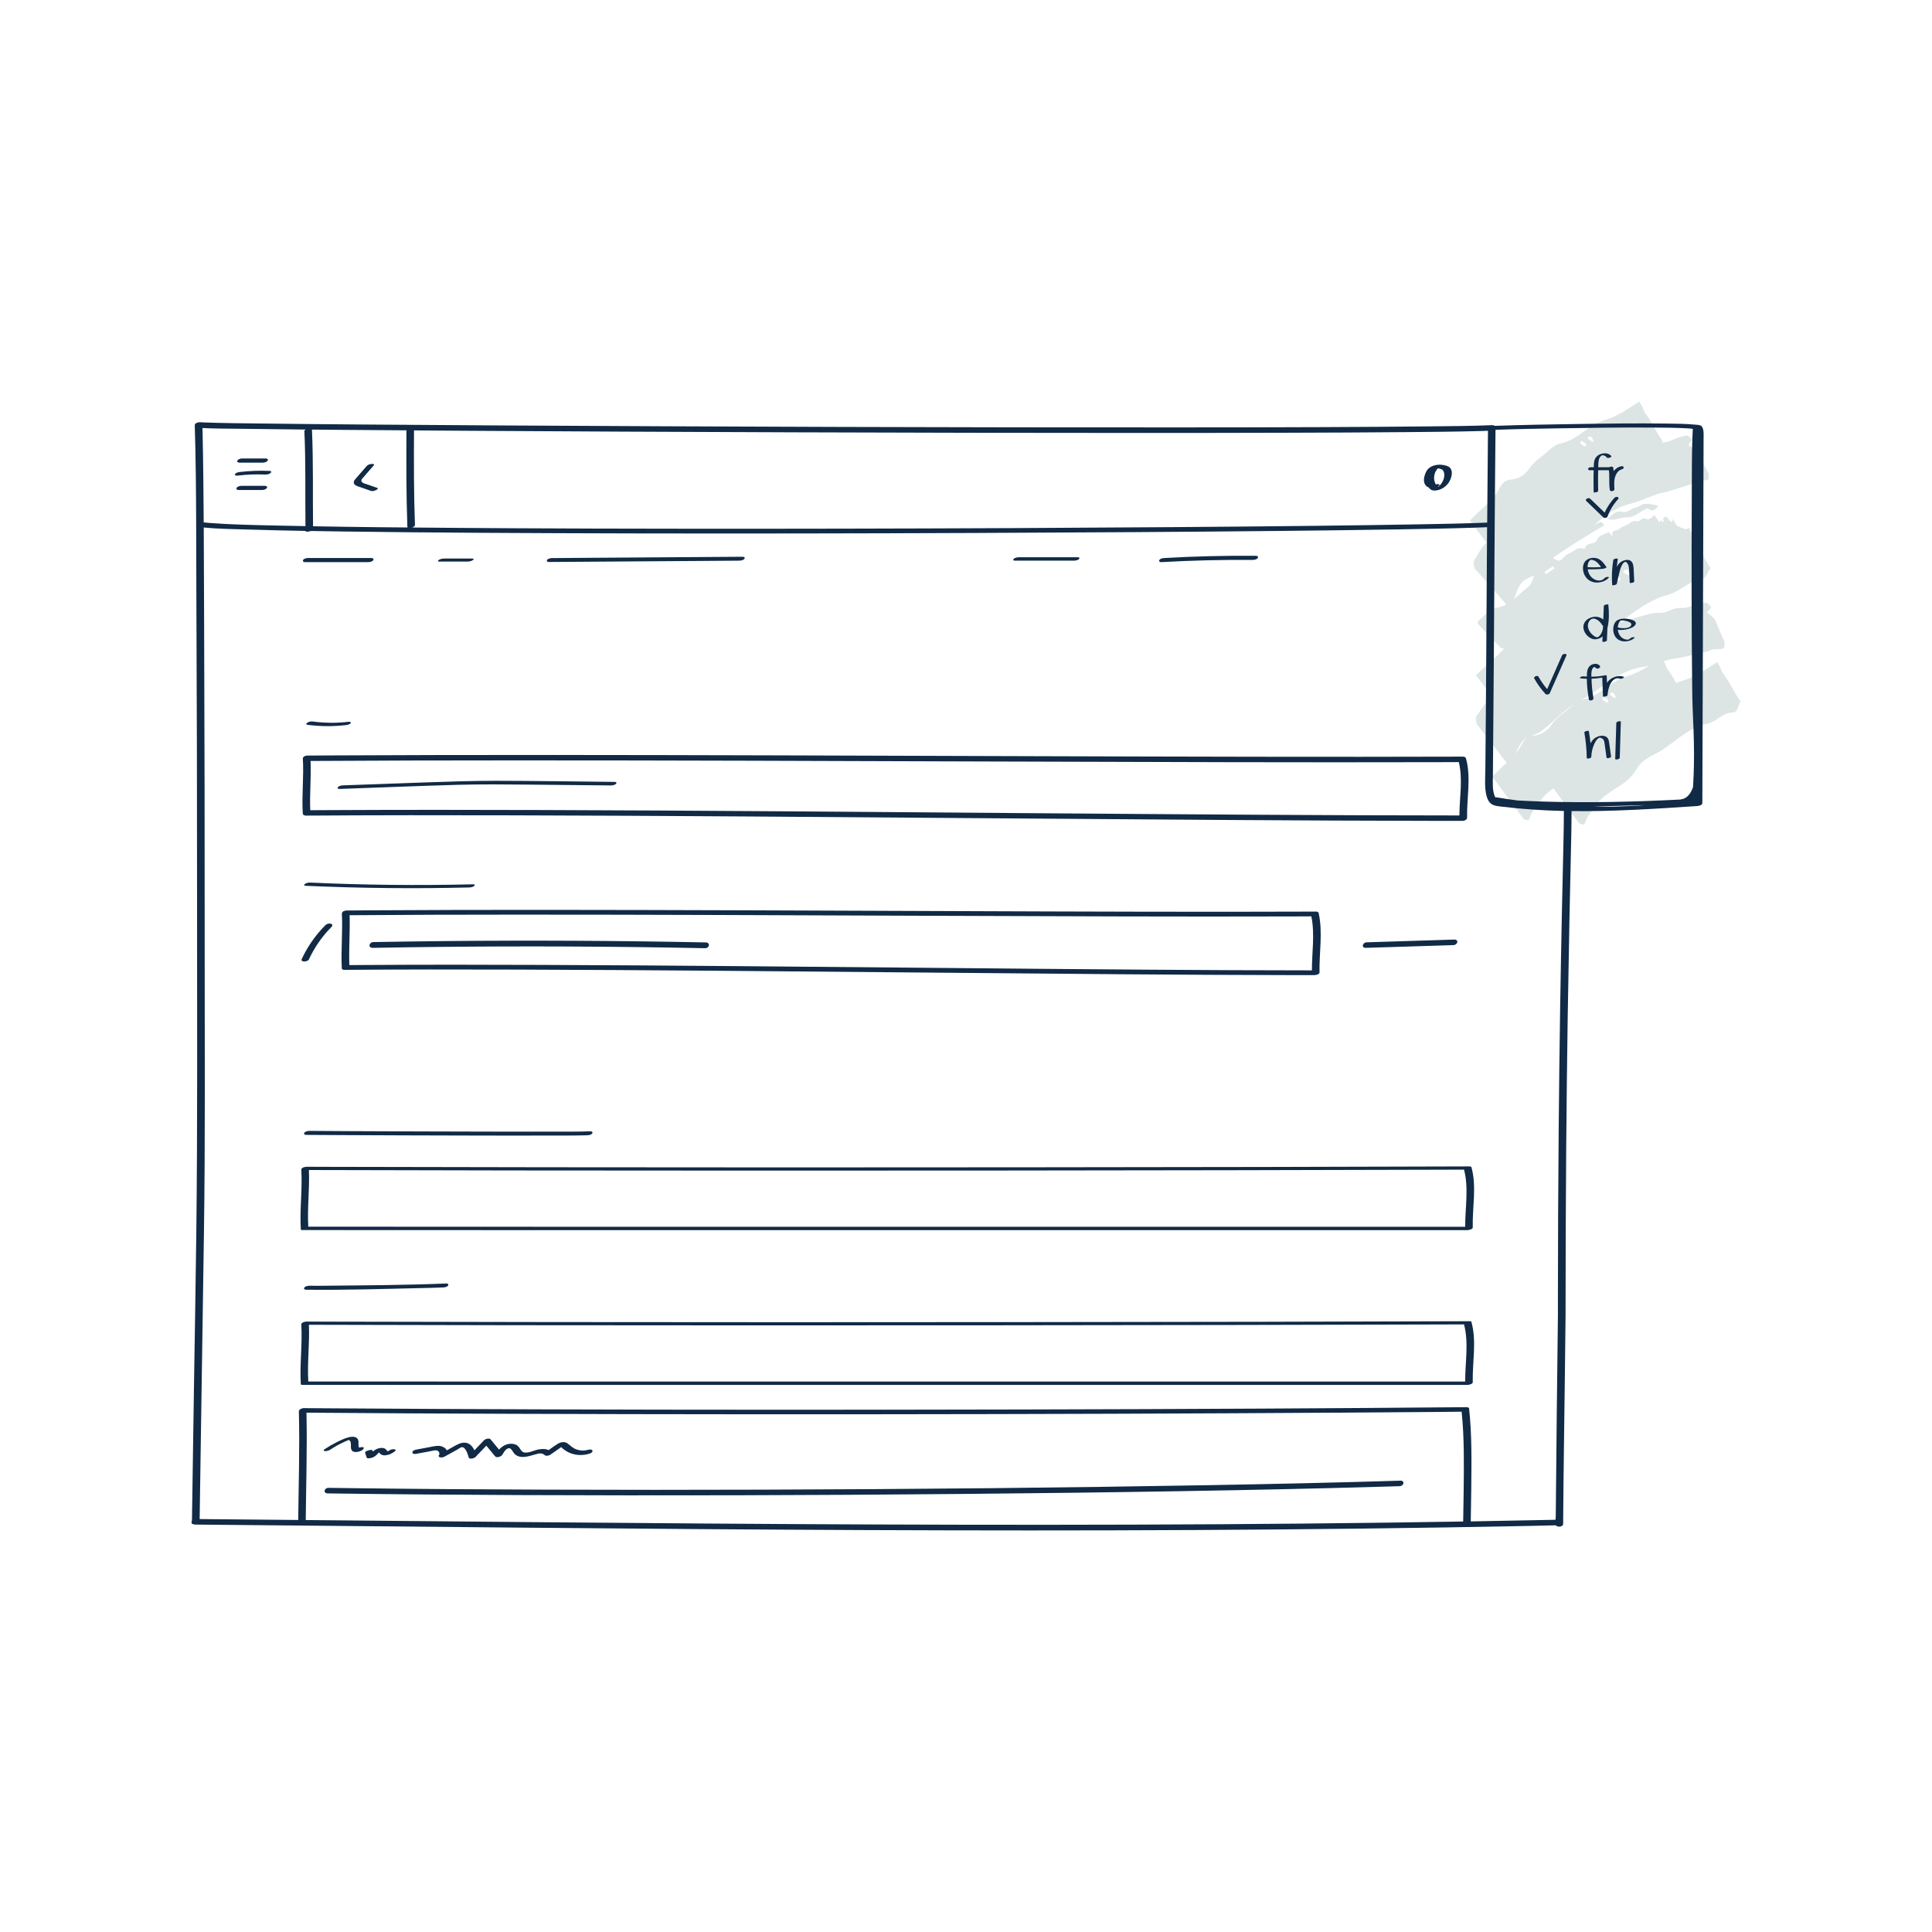 <?xml version="1.0"?>
<svg xmlns="http://www.w3.org/2000/svg" width="320" height="320" viewBox="0 0 320 320" fill="none">
<path d="M272.308 83.475C271.772 83.546 271.429 83.999 270.899 84.089C270.097 84.225 269.651 85.001 268.63 84.761C267.466 84.49 266.968 85.479 266.186 85.919C267.563 86.391 268.242 85.641 269.36 85.686C270.737 85.725 271.584 84.774 272.677 84.27C272.767 84.231 272.858 84.173 273.019 84.283C273.976 84.916 274.241 84.199 274.687 83.805C273.821 83.533 273.007 83.391 272.302 83.481L272.308 83.475Z" fill="#DCE5E4"/>
<path d="M285.264 111.384C285.161 111.125 285.089 110.899 284.954 110.595C284.896 110.466 284.714 110.181 284.417 109.67C284.288 109.755 284.171 109.832 284.062 109.91C282.355 110.989 280.713 112.159 278.676 112.748C278.314 112.851 277.972 112.987 277.642 113.142C277.235 112.392 276.814 111.642 276.052 110.647C275.948 110.388 275.877 110.162 275.741 109.858C275.709 109.787 275.644 109.677 275.547 109.515C275.896 109.412 276.245 109.308 276.595 109.218C277.228 109.063 277.933 109.037 278.566 108.888C279.969 108.578 281.353 108.235 282.736 107.918C283.105 107.834 283.409 107.615 283.784 107.556C284.327 107.479 284.967 107.582 285.464 107.414C285.665 107.343 285.613 106.748 285.671 106.457C285.025 104.938 284.572 103.859 283.977 102.462C283.603 102.158 283.26 101.88 282.71 101.441C282.988 101.117 283.182 100.891 283.441 100.587C283.059 100.167 282.82 99.831 282.736 99.831C282.322 99.831 281.954 99.915 281.573 99.973C280.467 100.122 279.62 100.788 278.392 100.704C276.995 100.607 276.148 101.615 274.733 101.525C273.627 101.466 272.735 101.841 271.772 102.081C270.666 102.365 269.587 102.721 268.481 103.031C268.397 103.05 268.319 103.083 268.242 103.102C270.77 101.344 273.123 99.333 276.265 98.525C278.224 98.021 279.439 96.34 281.585 96.139C282.497 96.055 282.73 94.859 283.318 94.109C282.025 92.241 281.954 91.187 280.59 89.312C280.551 89.248 280.512 89.177 280.474 89.118C280.402 88.873 280.351 88.647 280.241 88.356C280.189 88.22 280.021 87.929 279.749 87.405C279.588 87.509 279.439 87.599 279.297 87.683C278.78 87.515 278.237 87.295 277.771 87.127C277.396 86.533 277.189 86.19 277.015 85.912C277.079 86.744 276.737 86.617 275.987 85.531C275.838 85.602 275.702 85.731 275.515 85.75C275.353 85.763 275.78 86.869 275.315 86.352C274.978 85.99 274.978 86.416 274.817 86.5C274.649 86.242 274.351 85.796 274.041 85.317C273.556 85.556 273.33 86.261 272.586 85.912C271.823 85.556 271.765 86.52 271.086 86.326C270.369 86.132 270.039 86.681 269.548 86.914C269.069 87.134 268.546 87.276 268.151 87.657C267.77 88.032 266.871 87.541 267.046 88.879C266.852 88.621 266.593 88.272 266.483 88.123C265.785 88.537 264.874 88.55 264.505 89.435C264.13 90.36 262.76 89.662 262.553 90.832C262.54 90.916 262.436 90.877 262.365 90.871C262.049 90.851 261.667 90.735 261.409 90.819C260.859 91 260.484 91.452 259.947 91.646C259.443 91.827 259.049 92.176 258.719 92.616C258.506 92.894 258.086 93.062 257.239 92.448C257.329 92.351 257.42 92.26 257.517 92.163C260.2 90.353 262.934 88.627 265.734 86.998C265.359 86.494 265.229 86.423 265.158 86.442C264.712 86.571 264.318 86.778 263.936 87.011C265.766 85.492 267.621 84.005 270.091 83.416C271.662 83.035 273.007 82.337 274.481 81.839C275.082 81.639 275.761 81.567 276.362 81.38C277.694 80.979 279.006 80.54 280.318 80.126C280.667 80.016 280.939 79.777 281.301 79.693C281.825 79.57 282.452 79.635 282.917 79.428C283.105 79.344 282.995 78.762 283.021 78.464C282.245 77.01 281.689 75.975 280.978 74.637C280.583 74.366 280.221 74.114 279.646 73.719L280.267 72.827C279.853 72.439 279.588 72.122 279.51 72.129C279.109 72.155 278.767 72.271 278.398 72.349C277.345 72.575 276.595 73.292 275.392 73.292C275.34 73.292 275.295 73.292 275.243 73.299C275.282 73.208 275.327 73.124 275.379 73.04C274.015 71.159 273.853 70.163 272.36 68.224C272.257 67.965 272.185 67.739 272.05 67.435C271.992 67.306 271.811 67.022 271.513 66.511C271.384 66.595 271.267 66.672 271.158 66.75C269.451 67.83 267.809 69 265.772 69.588C263.012 70.39 261.376 72.84 258.473 73.46C257.517 73.667 256.851 74.307 256.172 74.922C255.222 75.781 254.116 76.421 253.353 77.54C252.616 78.626 251.614 79.35 250.16 79.441C249.035 79.505 248.563 80.501 248.039 81.399C247.082 83.041 245.647 84.024 244.412 85.285C244.108 85.595 243.785 85.88 243.462 86.19C244.399 87.457 245.272 88.64 246.184 89.868C245.311 90.722 244.729 91.918 244.083 93.01C243.966 93.204 244.186 93.78 244.251 94.155C246.177 96.333 247.877 98.266 249.5 100.102C249.041 100.348 248.537 100.542 247.961 100.652C246.578 100.911 245.88 102.035 244.904 102.805C244.8 102.889 244.8 103.096 244.755 103.244C246.095 104.783 247.38 106.136 248.608 107.304C248.77 107.356 248.931 107.408 249.099 107.466C248.013 108.636 246.785 109.612 245.66 110.724C245.272 111.106 244.871 111.468 244.464 111.849C245.408 113.065 246.287 114.209 247.199 115.392C247.179 115.411 247.153 115.424 247.134 115.444C246.048 116.265 245.304 117.545 244.49 118.708C244.354 118.902 244.529 119.497 244.561 119.872C246.397 122.258 248.013 124.352 249.558 126.35C249.073 126.796 248.576 127.236 248.11 127.714C247.806 128.024 247.483 128.309 247.16 128.619C248.899 130.966 250.425 133.028 252.351 135.64C252.655 135.711 253.056 135.944 253.179 135.802C253.444 135.478 253.528 134.903 253.767 134.535C254.284 133.746 254.827 132.989 255.403 132.272C255.946 131.593 256.599 131.069 257.29 130.584C258.674 132.453 259.986 134.231 261.57 136.371C261.874 136.442 262.275 136.674 262.398 136.532C262.663 136.209 262.747 135.634 262.986 135.265C263.503 134.476 264.046 133.72 264.622 133.002C266.451 130.72 269.503 130.132 271.041 127.43C271.785 126.124 272.974 125.445 274.209 124.831C277.17 123.363 279.245 120.596 282.723 119.885C284.359 119.549 285.219 118.049 287.048 117.997C287.824 117.978 287.882 116.859 288.303 116.187C286.938 114.306 286.777 113.31 285.283 111.371L285.264 111.384ZM266.658 115.14C266.71 114.836 266.787 114.558 267.363 114.868C268.087 116.504 266.787 114.972 266.658 115.14ZM265.41 115.851C265.456 115.385 265.611 115.263 266.393 116C266.412 116.51 266.141 116.523 265.41 115.851ZM271.946 110.498C272.373 110.427 272.787 110.33 273.194 110.22C272.037 110.944 270.834 111.61 269.457 112.011C266.697 112.812 265.061 115.263 262.158 115.883C262.074 115.903 261.997 115.929 261.919 115.948C265.242 114.092 267.945 111.164 271.946 110.492V110.498ZM267.259 95.719C267.376 95.209 267.57 95.06 268.397 95.784C268.345 96.333 268.035 96.372 267.259 95.719ZM268.817 94.827C268.921 94.497 269.044 94.187 269.684 94.465C270.311 96.159 268.998 94.633 268.817 94.827ZM256.068 95.105L255.816 94.749C256.282 94.413 256.76 94.09 257.232 93.767L257.478 94.129C257.006 94.452 256.534 94.775 256.068 95.105ZM263.684 72.433C264.408 74.068 263.109 72.536 262.979 72.704C263.031 72.4 263.109 72.122 263.684 72.433ZM262.714 73.564C262.734 74.075 262.462 74.088 261.732 73.415C261.777 72.95 261.932 72.827 262.714 73.564ZM252.054 96.489C252.584 95.894 253.411 95.654 254.129 95.286C253.851 96.042 253.612 96.838 253.075 97.232C252.267 97.84 251.562 98.57 250.787 99.21C251.155 98.247 251.433 97.18 252.054 96.495V96.489ZM251.724 123.822C251.511 124.191 251.265 124.52 251.013 124.837C251.381 124.023 251.743 123.182 252.319 122.633C252.519 122.439 252.752 122.284 253.004 122.154C252.448 122.523 252.099 123.195 251.731 123.822H251.724ZM253.845 121.863C253.735 121.87 253.631 121.889 253.528 121.915C254.129 121.676 254.763 121.488 255.26 121.107C255.991 120.564 256.676 119.963 257.355 119.348C258.04 118.741 258.726 118.127 259.43 117.545C259.779 117.267 260.141 117.008 260.516 116.762C260.29 116.95 260.077 117.15 259.857 117.344C258.907 118.204 257.801 118.844 257.038 119.963C256.301 121.049 255.299 121.773 253.845 121.863Z" fill="#DCE5E4"/>
<path d="M266.891 75.548C266.529 75.096 265.941 75.012 265.404 75.128C264.757 75.264 264.24 75.645 264.079 76.305C263.988 76.66 263.988 77.035 263.975 77.397C263.962 77.85 263.949 78.296 263.943 78.749C263.93 79.667 263.943 80.585 263.956 81.509C263.956 81.651 264.712 81.535 264.706 81.309C264.673 79.899 264.673 78.496 264.725 77.087C264.745 76.57 264.745 75.852 265.204 75.497C265.514 75.257 265.966 75.548 266.186 75.814C266.309 75.962 267.02 75.71 266.891 75.548Z" fill="#112A46"/>
<path d="M266.451 77.663C266.652 78.826 266.445 80.009 266.645 81.173C266.697 81.49 267.421 81.335 267.402 81.044C267.363 80.326 267.298 79.544 267.557 78.852C267.738 78.361 268.087 77.87 268.617 77.74C268.766 77.701 268.973 77.566 268.927 77.385C268.882 77.204 268.623 77.197 268.481 77.236C267.764 77.411 267.195 77.96 266.897 78.626C266.555 79.408 266.593 80.275 266.639 81.102L267.395 80.973C267.195 79.809 267.408 78.626 267.201 77.462C267.143 77.12 266.387 77.314 266.451 77.663Z" fill="#112A46"/>
<path d="M263.277 77.883H266.542C266.716 77.89 266.943 77.844 267.033 77.67C267.111 77.515 266.962 77.385 266.813 77.385H263.548C263.374 77.379 263.148 77.424 263.057 77.599C262.98 77.754 263.128 77.883 263.277 77.883Z" fill="#112A46"/>
<path d="M262.695 82.938L265.553 85.686C265.721 85.847 266.16 85.809 266.257 85.556C266.652 84.483 267.246 83.507 268.016 82.667C268.132 82.537 268.08 82.382 267.925 82.324C267.751 82.259 267.518 82.337 267.395 82.466C266.587 83.346 265.953 84.367 265.546 85.485L266.251 85.356L263.393 82.609C263.258 82.479 263.051 82.486 262.883 82.563C262.779 82.615 262.566 82.802 262.702 82.932L262.695 82.938Z" fill="#112A46"/>
<path d="M62.464 80.805C61.934 80.617 61.404 80.436 60.874 80.249C60.583 80.145 59.871 80.022 59.852 79.609C59.839 79.376 60.085 79.175 60.221 79.02C60.408 78.807 60.589 78.594 60.777 78.38C61.158 77.947 61.533 77.507 61.914 77.074C62.095 76.867 61.753 76.835 61.611 76.842C61.352 76.855 60.958 76.939 60.777 77.145L59.561 78.542C59.361 78.775 59.154 79.007 58.953 79.24C58.779 79.441 58.572 79.66 58.598 79.945C58.643 80.417 59.316 80.565 59.671 80.688C60.259 80.895 60.848 81.102 61.443 81.309C61.708 81.399 62.083 81.276 62.322 81.154C62.451 81.089 62.735 80.895 62.47 80.798L62.464 80.805Z" fill="#112A46"/>
<path d="M39.662 76.628H43.509C43.787 76.628 44.175 76.538 44.336 76.292C44.498 76.046 44.194 75.936 44 75.936H40.154C39.876 75.936 39.488 76.027 39.326 76.273C39.164 76.518 39.468 76.628 39.662 76.628Z" fill="#112A46"/>
<path d="M43.864 80.469H40.018C39.74 80.469 39.352 80.559 39.19 80.805C39.029 81.051 39.333 81.16 39.526 81.16H43.373C43.651 81.16 44.039 81.07 44.201 80.824C44.362 80.579 44.058 80.469 43.864 80.469Z" fill="#112A46"/>
<path d="M39.643 78.186C39.442 78.212 38.97 78.328 38.919 78.574C38.867 78.826 39.313 78.787 39.442 78.768C40.923 78.593 42.416 78.529 43.91 78.6C44.214 78.613 44.55 78.555 44.795 78.361C44.976 78.219 44.97 78.012 44.698 77.999C43.011 77.921 41.324 77.986 39.643 78.186Z" fill="#112A46"/>
<path d="M61.83 92.771C61.953 92.519 61.727 92.422 61.494 92.422H51.034C50.788 92.422 50.329 92.506 50.206 92.758C50.084 93.01 50.31 93.107 50.543 93.107H60.996C61.242 93.107 61.701 93.023 61.824 92.771H61.83Z" fill="#112A46"/>
<path d="M77.43 93.017C77.728 93.017 78.064 92.939 78.316 92.778C78.503 92.655 78.497 92.513 78.245 92.513H73.558C73.26 92.513 72.924 92.59 72.672 92.752C72.484 92.875 72.491 93.017 72.743 93.017H77.43Z" fill="#112A46"/>
<path d="M115.457 92.914C117.797 92.895 120.137 92.882 122.478 92.862C122.717 92.862 123.182 92.772 123.312 92.533C123.441 92.287 123.202 92.216 122.988 92.216L98.46 92.384C96.12 92.403 93.78 92.416 91.44 92.436C91.2 92.436 90.735 92.526 90.606 92.765C90.476 93.011 90.716 93.082 90.929 93.082C99.107 93.024 107.279 92.966 115.457 92.914Z" fill="#112A46"/>
<path d="M177.914 92.862C178.141 92.862 178.625 92.765 178.748 92.552C178.884 92.319 178.632 92.3 178.438 92.3H168.702C168.476 92.3 167.991 92.397 167.868 92.61C167.732 92.843 167.984 92.862 168.178 92.862H177.914Z" fill="#112A46"/>
<path d="M207.504 92.739C207.75 92.739 208.209 92.648 208.332 92.403C208.454 92.15 208.222 92.06 208.002 92.06C202.953 92.015 197.897 92.138 192.855 92.428C192.602 92.441 192.156 92.506 192.027 92.765C191.904 93.004 192.13 93.12 192.357 93.107C197.399 92.823 202.448 92.7 207.504 92.739Z" fill="#112A46"/>
<path d="M57.576 119.568C55.637 119.788 53.678 119.756 51.745 119.497C51.461 119.459 51.086 119.562 50.859 119.737C50.659 119.885 50.698 120.021 50.943 120.053C53.077 120.338 55.223 120.338 57.363 120.092C57.551 120.073 58.042 119.95 58.094 119.73C58.145 119.491 57.693 119.556 57.583 119.568H57.576Z" fill="#112A46"/>
<path d="M50.142 134.69C50.161 135.013 50.426 135.09 50.717 135.09C62.166 135.013 73.622 135.013 85.072 135.045C97.982 135.077 110.899 135.149 123.809 135.233C137.315 135.323 150.82 135.427 164.319 135.53C177.345 135.633 190.372 135.73 203.405 135.814C215.087 135.886 226.77 135.95 238.452 135.963C239.738 135.963 241.018 135.963 242.305 135.963C242.537 135.963 243.003 135.75 242.996 135.465C242.919 132.233 243.695 128.781 242.809 125.606C242.738 125.361 242.453 125.322 242.24 125.322C230.92 125.361 219.606 125.354 208.286 125.341C195.492 125.322 182.692 125.283 169.898 125.244C156.393 125.199 142.887 125.154 129.389 125.115C116.342 125.076 103.29 125.05 90.244 125.044C78.419 125.044 66.595 125.057 54.771 125.122C53.491 125.128 52.211 125.134 50.931 125.147C50.866 125.147 50.795 125.147 50.724 125.16C50.426 125.212 50.148 125.393 50.161 125.652C50.349 128.664 49.961 131.683 50.148 134.696L50.142 134.69ZM51.448 126.04C62.806 125.968 74.165 125.943 85.524 125.943C98.46 125.943 111.403 125.962 124.34 126.001C137.851 126.04 151.363 126.085 164.875 126.13C177.798 126.175 190.721 126.214 203.638 126.24C215.204 126.259 226.763 126.272 238.329 126.24C239.428 126.24 240.527 126.24 241.626 126.227C242.331 129.078 241.729 132.149 241.723 135.065C230.513 135.065 219.296 135.013 208.086 134.948C195.176 134.871 182.265 134.774 169.355 134.677C155.849 134.573 142.344 134.463 128.846 134.373C115.812 134.282 102.786 134.205 89.752 134.166C78.064 134.127 66.375 134.121 54.687 134.179C53.588 134.179 52.489 134.192 51.389 134.198C51.267 131.483 51.558 128.768 51.441 126.052L51.448 126.04Z" fill="#112A46"/>
<path d="M218.41 151.214C218.372 151.059 218.158 150.988 218.016 150.988C208.681 151.026 199.345 151.02 190.017 151.007C179.168 150.988 168.327 150.949 157.479 150.904C146.042 150.858 134.612 150.813 123.176 150.774C112.108 150.735 101.04 150.71 89.966 150.703C80.217 150.703 70.461 150.716 60.712 150.781C59.684 150.787 58.65 150.794 57.615 150.807C57.499 150.787 57.357 150.8 57.214 150.832C56.982 150.871 56.736 150.968 56.665 151.162C56.652 151.194 56.645 151.227 56.639 151.259C56.626 151.291 56.62 151.33 56.626 151.369C56.781 154.382 56.458 157.401 56.613 160.413C56.62 160.569 56.891 160.64 57.008 160.64C66.446 160.562 75.891 160.562 85.33 160.594C96.269 160.627 107.208 160.698 118.146 160.782C129.583 160.872 141.013 160.976 152.449 161.079C163.465 161.183 174.475 161.28 185.491 161.364C195.169 161.435 204.841 161.5 214.519 161.512C215.572 161.512 216.633 161.512 217.686 161.512C217.906 161.512 218.559 161.396 218.553 161.053C218.482 157.815 219.134 154.408 218.404 151.214H218.41ZM217.298 160.724C208.151 160.724 199.003 160.672 189.855 160.607C178.916 160.53 167.978 160.433 157.046 160.329C145.609 160.226 134.179 160.116 122.743 160.026C111.727 159.935 100.71 159.857 89.694 159.819C80.016 159.78 70.332 159.767 60.654 159.832C59.723 159.832 58.798 159.845 57.867 159.851C57.751 157.097 57.997 154.343 57.906 151.589C67.17 151.518 76.435 151.492 85.705 151.492C96.663 151.492 107.628 151.511 118.586 151.55C130.029 151.589 141.465 151.634 152.908 151.679C163.872 151.725 174.843 151.763 185.808 151.789C195.35 151.809 204.892 151.822 214.428 151.789C215.353 151.789 216.277 151.783 217.201 151.776C217.803 154.692 217.292 157.769 217.292 160.724H217.298Z" fill="#112A46"/>
<path d="M243.714 218.941C243.675 218.811 243.443 218.837 243.352 218.837C231.98 218.876 220.615 218.902 209.243 218.928C196.339 218.953 183.435 218.973 170.525 218.979C156.968 218.992 143.405 218.999 129.848 218.999C116.711 218.999 103.574 218.992 90.444 218.973C78.575 218.96 66.705 218.941 54.835 218.908C53.549 218.908 52.262 218.902 50.982 218.895C50.879 218.882 50.749 218.889 50.607 218.915C50.42 218.934 50.226 218.986 50.103 219.083C49.98 219.154 49.896 219.238 49.903 219.335C50.109 222.645 49.618 225.961 49.825 229.271C49.831 229.401 50.122 229.375 50.187 229.375C61.675 229.381 73.17 229.388 84.658 229.388C97.678 229.388 110.705 229.388 123.725 229.388C137.302 229.388 150.878 229.388 164.454 229.388C177.61 229.388 190.76 229.388 203.916 229.388C215.669 229.388 227.416 229.388 239.169 229.388C240.462 229.388 241.755 229.388 243.042 229.388C243.255 229.388 243.94 229.252 243.934 228.948C243.85 225.677 244.613 222.154 243.714 218.953V218.941ZM242.68 228.832C231.463 228.832 220.253 228.832 209.036 228.832C196.003 228.832 182.97 228.832 169.93 228.832C156.354 228.832 142.771 228.832 129.195 228.832C116.052 228.832 102.908 228.832 89.765 228.832C78.031 228.832 66.304 228.832 54.57 228.819H51.06C50.879 225.69 51.299 222.554 51.163 219.425C62.348 219.458 73.538 219.477 84.723 219.496C97.834 219.516 110.944 219.522 124.055 219.522C137.619 219.522 151.188 219.522 164.752 219.509C177.837 219.496 190.922 219.484 204.013 219.458C215.676 219.438 227.345 219.412 239.008 219.374C240.165 219.374 241.329 219.367 242.486 219.361C243.3 222.393 242.667 225.696 242.68 228.806V228.832Z" fill="#112A46"/>
<path d="M51.163 158.908C52.094 156.903 53.361 155.074 54.926 153.509C55.12 153.315 55.049 153.07 54.79 152.992C54.499 152.908 54.118 153.018 53.904 153.231C52.288 154.854 50.95 156.748 49.987 158.83C49.709 159.425 50.969 159.334 51.17 158.908H51.163Z" fill="#112A46"/>
<path d="M77.747 146.992C77.967 146.992 78.465 146.895 78.587 146.688C78.717 146.469 78.478 146.469 78.29 146.469C69.323 146.688 60.343 146.591 51.383 146.184C51.111 146.171 50.711 146.242 50.497 146.423C50.329 146.566 50.303 146.701 50.575 146.714C59.626 147.122 68.696 147.212 77.753 146.992H77.747Z" fill="#112A46"/>
<path d="M69.653 213.348C70.901 213.322 72.148 213.296 73.396 213.245C73.642 213.232 74.101 213.161 74.224 212.915C74.346 212.676 74.12 212.579 73.894 212.585C67.591 212.85 61.274 212.883 54.965 212.947C53.717 212.96 52.469 212.98 51.221 212.96C50.982 212.96 50.517 213.051 50.394 213.29C50.265 213.536 50.504 213.613 50.724 213.62C57.027 213.691 63.35 213.49 69.653 213.348Z" fill="#112A46"/>
<path d="M243.352 193.197C231.98 193.236 220.615 193.262 209.243 193.288C196.339 193.314 183.435 193.333 170.525 193.339C156.968 193.352 143.405 193.359 129.848 193.359C116.711 193.359 103.574 193.352 90.444 193.333C78.575 193.32 66.705 193.301 54.835 193.268C53.549 193.268 52.262 193.262 50.982 193.255C50.879 193.243 50.749 193.249 50.607 193.275C50.42 193.294 50.226 193.346 50.103 193.443C49.98 193.514 49.896 193.598 49.903 193.695C50.109 197.005 49.618 200.322 49.825 203.632C49.831 203.761 50.122 203.735 50.187 203.735C61.675 203.742 73.17 203.748 84.658 203.748C97.678 203.748 110.705 203.748 123.725 203.748C137.302 203.748 150.878 203.748 164.454 203.748C177.61 203.748 190.76 203.748 203.916 203.748C215.669 203.748 227.416 203.748 239.169 203.748H243.042C243.255 203.748 243.94 203.612 243.934 203.308C243.85 200.037 244.613 196.514 243.714 193.314C243.675 193.184 243.443 193.21 243.352 193.21V193.197ZM242.68 203.192C231.463 203.192 220.253 203.192 209.036 203.192C196.003 203.192 182.97 203.192 169.93 203.192C156.354 203.192 142.771 203.192 129.195 203.192C116.052 203.192 102.908 203.192 89.765 203.192C78.031 203.192 66.304 203.192 54.57 203.179C53.4 203.179 52.23 203.179 51.06 203.179C50.879 200.05 51.299 196.921 51.163 193.792C62.348 193.824 73.538 193.844 84.723 193.863C97.834 193.883 110.944 193.889 124.055 193.889C137.619 193.889 151.188 193.889 164.752 193.876C177.837 193.863 190.922 193.85 204.013 193.824C215.676 193.805 227.345 193.779 239.008 193.74C240.165 193.74 241.329 193.734 242.486 193.727C243.3 196.759 242.667 200.063 242.68 203.173V203.192Z" fill="#112A46"/>
<path d="M92.203 187.431C88.64 187.437 85.078 187.431 81.522 187.431C77.346 187.424 73.17 187.411 68.993 187.399C65.296 187.386 61.598 187.373 57.9 187.353C55.773 187.347 53.652 187.334 51.525 187.314C51.428 187.314 51.325 187.314 51.228 187.314C50.989 187.314 50.523 187.405 50.4 187.644C50.271 187.89 50.51 187.967 50.73 187.974C52.586 187.993 54.434 188 56.29 188.006C59.852 188.026 63.414 188.039 66.976 188.051C71.153 188.064 75.329 188.077 79.505 188.084C83.203 188.09 86.901 188.097 90.599 188.084C92.72 188.084 94.847 188.097 96.974 188.045C97.07 188.045 97.174 188.045 97.271 188.039C97.517 188.026 97.976 187.954 98.099 187.709C98.221 187.47 97.995 187.373 97.769 187.379C95.92 187.457 94.064 187.424 92.215 187.431H92.203Z" fill="#112A46"/>
<path d="M54.706 240.106C55.346 239.679 56.012 239.298 56.71 238.968C57.04 238.813 57.37 238.658 57.706 238.529C57.732 238.522 57.751 238.509 57.777 238.496C57.796 238.503 57.822 238.509 57.829 238.522C57.958 238.639 58.042 238.723 58.081 238.897C58.203 239.389 57.919 240.197 58.546 240.436C58.889 240.565 59.322 240.481 59.652 240.358C59.93 240.255 60.227 240.1 60.253 239.776C60.259 239.66 59.826 239.66 59.464 239.77C59.438 239.718 59.413 239.66 59.4 239.589C59.341 239.304 59.4 239.014 59.367 238.723C59.27 237.895 58.436 237.895 57.79 238.05C57.072 238.225 56.374 238.574 55.715 238.904C55.036 239.246 54.376 239.628 53.743 240.048C53.542 240.177 53.588 240.326 53.82 240.345C54.111 240.365 54.467 240.268 54.706 240.106Z" fill="#112A46"/>
<path d="M61.417 241.503C61.914 241.394 62.302 241.103 62.619 240.721C62.664 240.663 62.716 240.611 62.761 240.56C62.761 240.56 62.768 240.56 62.774 240.566C62.884 240.682 62.981 240.818 63.123 240.902C63.337 241.032 63.589 241.064 63.834 241.044C64.41 240.999 64.94 240.747 65.393 240.391C65.451 240.346 65.554 240.256 65.528 240.165C65.502 240.075 65.367 240.049 65.296 240.042C65.011 240.004 64.636 240.101 64.41 240.282C64.358 240.32 64.3 240.359 64.248 240.398C64.21 240.372 64.171 240.346 64.145 240.314C64.035 240.204 63.951 240.075 63.822 239.984C63.628 239.848 63.395 239.81 63.162 239.816C62.639 239.842 62.147 240.062 61.772 240.417L61.733 240.295C61.662 240.075 61.19 240.172 61.042 240.217C60.912 240.256 60.408 240.411 60.479 240.631C60.563 240.889 60.647 241.148 60.731 241.406C60.803 241.633 61.287 241.516 61.423 241.484L61.417 241.503ZM64.306 240.456C64.306 240.456 64.365 240.514 64.306 240.456V240.456Z" fill="#112A46"/>
<path d="M72.924 241.38C73.183 241.451 73.474 241.354 73.7 241.225C74.191 240.953 74.683 240.682 75.174 240.41C75.361 240.307 75.542 240.203 75.73 240.106C75.93 239.996 76.254 239.731 76.48 239.699C77.126 239.621 77.508 240.947 77.624 241.38C77.734 241.794 78.568 241.528 78.755 241.328C79.357 240.701 79.951 240.074 80.553 239.447C81.038 240.035 81.522 240.623 82.007 241.212C82.259 241.522 82.99 241.263 83.171 240.985C83.404 240.636 83.714 240.042 84.134 239.899C84.613 239.738 84.845 240.287 85.065 240.604C85.447 241.16 86.061 241.341 86.707 241.315C87.373 241.289 88.007 241.082 88.64 240.901C89.164 240.753 89.746 240.565 90.185 240.992C90.418 241.218 90.922 241.108 91.162 240.94C91.756 240.52 92.377 240.119 92.959 239.68L93.043 239.764C93.108 239.873 93.308 240.009 93.405 240.08C93.625 240.248 93.858 240.404 94.103 240.526C95.183 241.063 96.444 241.128 97.594 240.785C97.782 240.727 98.202 240.559 98.131 240.287C98.06 240.022 97.594 240.074 97.413 240.126C96.767 240.32 96.101 240.294 95.467 240.067C94.847 239.848 94.485 239.421 93.967 239.059C93.483 238.716 92.855 238.858 92.377 239.143C91.86 239.453 91.368 239.822 90.877 240.184C90.347 239.938 89.726 239.97 89.138 240.087C88.44 240.223 87.593 240.695 86.869 240.578C86.41 240.507 86.248 240.113 86.009 239.77C85.705 239.33 85.246 239.143 84.723 239.13C83.856 239.111 83.197 239.524 82.654 240.1C82.188 239.537 81.729 238.975 81.264 238.412C81.031 238.134 80.385 238.335 80.178 238.548C79.641 239.104 79.111 239.667 78.574 240.223C78.264 239.55 77.766 238.975 76.952 238.949C76.273 238.93 75.691 239.285 75.122 239.602C74.747 239.809 74.379 240.016 74.004 240.223C73.797 239.789 73.189 239.499 72.685 239.479C72.116 239.46 71.547 239.615 70.991 239.718C70.332 239.841 69.672 239.964 69.013 240.087C68.787 240.126 68.341 240.236 68.302 240.526C68.269 240.804 68.657 240.85 68.845 240.817C69.633 240.669 70.429 240.52 71.217 240.378C71.567 240.313 72.129 240.113 72.472 240.287C72.73 240.417 72.885 240.772 72.704 241.018C72.569 241.199 72.743 241.347 72.911 241.393L72.924 241.38Z" fill="#112A46"/>
<path d="M231.922 245.246C221.345 245.57 210.762 245.802 200.179 245.99C188.206 246.203 176.227 246.365 164.247 246.488C151.757 246.61 139.26 246.694 126.77 246.733C114.636 246.772 102.495 246.778 90.36 246.733C79.551 246.694 68.741 246.623 57.938 246.481C56.762 246.468 55.585 246.449 54.415 246.436C53.697 246.423 53.452 247.341 54.305 247.354C64.888 247.503 75.471 247.587 86.054 247.632C98.034 247.684 110.013 247.69 121.986 247.664C134.476 247.632 146.973 247.561 159.463 247.444C171.598 247.334 183.733 247.186 195.867 246.979C206.677 246.798 217.479 246.572 228.282 246.261C229.459 246.229 230.629 246.19 231.806 246.158C232.517 246.138 232.769 245.214 231.916 245.24L231.922 245.246Z" fill="#112A46"/>
<path d="M56.264 130.675C62.781 130.449 69.297 130.171 75.82 129.99C79.757 129.887 83.701 129.919 87.638 129.958C92.17 130.003 96.696 130.055 101.227 130.094C101.454 130.094 101.939 129.997 102.061 129.777C102.197 129.538 101.945 129.512 101.751 129.505C95.228 129.447 88.711 129.331 82.188 129.324C78.245 129.324 74.308 129.454 70.371 129.596C65.845 129.757 61.32 129.925 56.794 130.081C56.561 130.087 56.09 130.171 55.96 130.397C55.831 130.63 56.07 130.675 56.27 130.669L56.264 130.675Z" fill="#112A46"/>
<path d="M116.879 156.095C102.566 155.804 88.246 155.733 73.933 155.869C69.905 155.908 65.877 155.966 61.85 156.037C61.119 156.05 60.899 157.007 61.746 156.994C76.06 156.735 90.379 156.69 104.693 156.858C108.72 156.903 112.748 156.968 116.776 157.052C117.506 157.065 117.719 156.115 116.879 156.095Z" fill="#112A46"/>
<path d="M226.375 156.075C225.664 156.095 225.412 157.026 226.265 156.993C231.088 156.845 235.904 156.696 240.727 156.541C241.438 156.522 241.691 155.591 240.837 155.623C236.014 155.772 231.198 155.92 226.375 156.075Z" fill="#112A46"/>
<path d="M239.693 77.178C239.046 76.951 238.316 76.9 237.65 77.068C237.262 77.165 236.881 77.339 236.59 77.617C236.376 77.818 236.228 78.083 236.111 78.354C235.859 78.956 235.685 79.757 236.092 80.333C236.241 80.54 236.441 80.669 236.661 80.753C236.777 80.921 236.913 81.063 237.1 81.147C237.462 81.315 237.908 81.257 238.283 81.147C238.936 80.96 239.518 80.546 239.913 79.99C240.475 79.201 240.908 77.611 239.693 77.184V77.178ZM238.096 80.708C238.077 80.721 238.096 80.708 238.096 80.708V80.708ZM238.865 79.886C238.762 80.068 238.639 80.229 238.497 80.378C238.439 80.442 238.361 80.514 238.303 80.559C238.277 80.578 238.245 80.604 238.219 80.624L238.199 80.636C238.199 80.636 238.148 80.611 238.122 80.598C238.135 80.591 238.148 80.585 238.167 80.578C238.29 80.514 238.581 80.3 238.309 80.216C238.167 80.171 237.986 80.184 237.812 80.229C237.779 80.171 237.747 80.119 237.721 80.061C237.365 79.253 237.508 78.231 238.141 77.598C238.154 77.585 238.154 77.579 238.167 77.566C238.368 77.598 238.581 77.643 238.762 77.727C239.137 77.908 239.234 78.354 239.221 78.736C239.214 79.137 239.066 79.544 238.865 79.893V79.886Z" fill="#112A46"/>
<path d="M281.818 70.571C281.586 70.364 281.107 70.364 280.816 70.338C279.278 70.189 277.72 70.183 276.174 70.157C271.048 70.086 265.915 70.157 260.781 70.235C256.54 70.299 252.293 70.37 248.052 70.519C247.89 70.519 247.722 70.532 247.561 70.538C247.477 70.461 247.334 70.416 247.128 70.422C243.669 70.564 240.204 70.584 236.745 70.623C230.771 70.687 224.791 70.719 218.818 70.745C210.931 70.778 203.043 70.791 195.156 70.791C186.067 70.791 176.97 70.791 167.881 70.778C158.19 70.765 148.505 70.739 138.815 70.713C129.169 70.687 119.53 70.648 109.884 70.603C100.891 70.564 91.899 70.519 82.906 70.467C75.271 70.422 67.642 70.37 60.007 70.312C54.338 70.267 48.668 70.215 43.005 70.144C39.927 70.105 36.96 70.086 33.934 69.976C33.663 69.963 33.385 69.957 33.113 69.937C32.848 69.918 32.247 70.06 32.26 70.442C32.428 75.937 32.473 81.432 32.493 86.933C32.473 86.992 32.467 87.043 32.493 87.095C32.506 90.916 32.506 94.743 32.525 98.564C32.609 115.87 32.641 133.177 32.641 150.484C32.641 168.281 32.725 186.092 32.519 203.89C32.422 212.288 32.266 220.686 32.137 229.084C32.021 236.855 31.904 244.626 31.788 252.396H33.055C33.152 246.093 33.243 239.79 33.34 233.487C33.482 223.854 33.63 214.221 33.773 204.595C34.012 188.853 33.895 173.091 33.902 157.349C33.908 139.532 33.883 121.715 33.812 103.904C33.792 98.389 33.779 92.881 33.747 87.367C36.262 87.619 38.822 87.638 41.343 87.716C44.427 87.813 47.517 87.877 50.607 87.936V87.968C50.607 88.11 51.124 88.084 51.493 87.948C53.426 87.981 55.365 88.013 57.298 88.039C64.526 88.136 71.754 88.201 78.975 88.246C87.528 88.298 96.082 88.33 104.628 88.349C113.963 88.369 123.299 88.369 132.628 88.356C142.086 88.343 151.537 88.317 160.989 88.278C170.021 88.239 179.052 88.194 188.084 88.136C196.107 88.084 204.129 88.02 212.159 87.936C218.617 87.871 225.076 87.793 231.534 87.683C235.788 87.612 240.042 87.541 244.296 87.399C244.968 87.38 245.634 87.354 246.307 87.321C246.255 94.388 246.216 101.46 246.171 108.526C246.132 114.817 246.087 121.101 246.022 127.391C246.009 128.833 245.848 130.404 246.216 131.819C246.352 132.349 246.597 132.88 247.069 133.19C247.574 133.52 248.22 133.539 248.796 133.61C252.086 134.011 255.403 134.231 258.719 134.315C258.823 134.315 258.926 134.315 259.029 134.315C259.029 136.241 258.984 138.161 258.945 140.088C258.868 143.682 258.784 147.271 258.706 150.865C258.596 156.102 258.499 161.332 258.415 166.568C258.305 173.576 258.221 180.591 258.163 187.599C258.086 196.481 258.047 205.364 258.04 214.247C258.04 215.495 258.04 216.736 258.04 217.984C257.905 228.793 257.782 239.602 257.691 250.412C257.672 252.726 257.652 250.101 257.639 252.409C257.639 253.062 258.907 252.972 258.907 252.409C258.971 242.777 259.075 237.986 259.185 228.353C259.223 224.862 259.269 221.378 259.307 217.887C259.307 208.732 259.34 199.578 259.411 190.417C259.469 183.183 259.547 175.949 259.657 168.721C259.741 163.278 259.838 157.834 259.947 152.397C260.025 148.615 260.116 144.833 260.193 141.051C260.245 138.814 260.297 136.578 260.303 134.341C267.24 134.425 274.164 133.966 281.081 133.507C281.366 133.487 281.954 133.384 281.961 133.009C281.993 123.499 282.025 113.989 282.057 104.479C282.09 95.092 282.122 85.705 282.154 76.318C282.154 75.077 282.174 73.842 282.167 72.601C282.167 72.077 282.258 70.985 281.818 70.59V70.571ZM50.413 71.398C50.659 76.641 50.536 81.891 50.594 87.14C48.739 87.108 46.89 87.076 45.035 87.031C41.556 86.946 38.065 86.882 34.594 86.61C34.309 86.591 34.025 86.558 33.74 86.526C33.708 81.619 33.663 76.719 33.559 71.819C33.559 71.508 33.546 71.198 33.533 70.894C35.589 71.004 37.658 70.985 39.714 71.017C43.354 71.069 47 71.107 50.64 71.146C50.504 71.217 50.407 71.301 50.413 71.405V71.398ZM62.529 87.321C58.966 87.283 55.411 87.231 51.849 87.166C51.784 81.826 51.913 76.486 51.668 71.153C52.773 71.166 53.872 71.172 54.978 71.185C59.089 71.224 63.201 71.25 67.319 71.275C67.293 76.609 67.28 81.943 67.474 87.27C67.474 87.308 67.494 87.341 67.526 87.367C65.865 87.354 64.197 87.341 62.535 87.321H62.529ZM246.313 86.559C242.757 86.707 239.15 86.772 235.555 86.837C229.575 86.947 223.589 87.024 217.609 87.095C209.903 87.186 202.196 87.25 194.49 87.308C185.64 87.373 176.789 87.425 167.945 87.47C158.539 87.515 149.126 87.541 139.72 87.561C130.333 87.58 120.952 87.587 111.565 87.573C102.818 87.567 94.071 87.541 85.33 87.496C79.635 87.47 73.946 87.425 68.25 87.373C68.509 87.289 68.735 87.127 68.728 86.933C68.534 81.723 68.547 76.499 68.573 71.288C71.243 71.308 73.907 71.334 76.577 71.347C85.259 71.405 93.942 71.45 102.624 71.489C112.192 71.534 121.76 71.573 131.328 71.605C141.103 71.638 150.878 71.663 160.653 71.683C169.956 71.702 179.253 71.709 188.556 71.709C196.811 71.709 205.06 71.702 213.316 71.676C219.82 71.657 226.317 71.631 232.821 71.573C236.978 71.541 241.135 71.502 245.292 71.392C245.679 71.379 246.067 71.366 246.455 71.353C246.403 76.422 246.365 81.484 246.326 86.552L246.313 86.559ZM271.287 133.442C269.975 133.507 268.662 133.558 267.343 133.597C267.052 133.597 266.755 133.61 266.464 133.61C265.604 133.61 264.744 133.61 263.885 133.584C266.774 133.507 269.671 133.429 272.561 133.352C272.134 133.384 271.714 133.416 271.287 133.442ZM280.499 128.665C280.474 129.24 280.461 129.822 280.415 130.397C280.293 130.733 280.137 131.063 279.95 131.36C279.775 131.632 279.556 131.865 279.323 132.039C279.29 132.065 279.258 132.084 279.226 132.104C279.206 132.117 279.181 132.13 279.168 132.143C279.097 132.181 279.025 132.22 278.954 132.253L278.909 132.272C278.909 132.272 278.831 132.298 278.819 132.304C278.78 132.317 278.741 132.324 278.709 132.337H278.683C278.683 132.337 278.663 132.343 278.65 132.349C278.56 132.362 278.45 132.388 278.353 132.427C270.757 132.809 263.148 133.002 255.538 132.763C254.136 132.718 252.733 132.653 251.33 132.582C250.173 132.427 249.015 132.253 247.858 132.065C247.793 132.052 247.729 132.052 247.664 132.059C247.134 131.069 247.263 129.576 247.27 128.555C247.386 116.336 247.457 104.111 247.535 91.892C247.58 84.994 247.632 78.096 247.703 71.192C251.168 71.056 254.646 71.004 258.111 70.946C263.329 70.855 268.552 70.784 273.769 70.817C275.586 70.829 277.403 70.836 279.219 70.933C279.691 70.959 279.95 70.972 280.39 71.03C280.39 71.036 280.383 71.049 280.383 71.056C280.189 74.611 280.241 78.186 280.215 81.742C280.183 87.477 280.176 93.204 280.189 98.939C280.202 103.852 280.215 108.772 280.28 113.685C280.293 114.927 280.305 116.168 280.357 117.403C280.467 119.866 280.577 122.329 280.583 124.792C280.583 126.085 280.564 127.378 280.512 128.671L280.499 128.665Z" fill="#112A46"/>
<path d="M242.919 233.072C231.547 233.176 220.182 233.253 208.81 233.311C195.854 233.376 182.899 233.428 169.943 233.454C156.386 233.486 142.823 233.499 129.266 233.499C116.084 233.499 102.902 233.48 89.726 233.434C77.909 233.396 66.091 233.344 54.273 233.26C53.019 233.253 51.758 233.24 50.504 233.234C50.135 233.176 49.489 233.408 49.502 233.77C49.657 239.977 49.45 246.19 49.385 252.396H50.633C50.691 246.261 50.892 240.119 50.762 233.984C62.057 234.074 73.351 234.133 84.645 234.171C97.711 234.217 110.776 234.242 123.848 234.249C137.412 234.255 150.981 234.249 164.545 234.217C177.63 234.191 190.708 234.145 203.793 234.081C215.411 234.023 227.028 233.952 238.646 233.855C239.796 233.842 240.941 233.835 242.091 233.822C242.55 238.186 242.473 242.614 242.428 246.998C242.408 248.795 242.376 250.599 242.343 252.396H243.598C243.63 250.45 243.669 248.504 243.688 246.558C243.727 242.143 243.805 237.675 243.326 233.279C243.307 233.124 243.055 233.072 242.938 233.072H242.919Z" fill="#112A46"/>
<path d="M264.091 96.457C264.912 96.586 265.876 96.321 266.457 95.7C266.574 95.578 266.354 95.552 266.276 95.558C266.115 95.564 265.889 95.616 265.772 95.746C265.443 96.101 265.061 96.218 264.596 96.133C264.053 96.037 263.587 95.687 263.303 95.222C263.135 94.944 263.025 94.621 262.979 94.291C263.833 94.317 264.693 94.291 265.539 94.201C265.591 94.201 266.167 94.071 266.076 93.935C265.662 93.321 265.197 92.642 264.434 92.455C263.691 92.267 262.708 92.52 262.365 93.269C262.074 93.903 262.165 94.711 262.488 95.312C262.824 95.933 263.4 96.347 264.091 96.457ZM262.966 93.625C263.012 93.334 263.109 93.011 263.335 92.811C263.4 92.759 263.432 92.733 263.484 92.726C263.6 92.713 263.723 92.733 263.839 92.765C264.434 92.92 264.841 93.438 265.184 93.929C264.453 93.981 263.723 93.981 262.992 93.942C262.979 93.942 262.966 93.942 262.954 93.942C262.954 93.832 262.954 93.722 262.973 93.619L262.966 93.625Z" fill="#112A46"/>
<path d="M267.789 96.702C267.964 95.965 268.113 95.221 268.306 94.491C268.378 94.213 268.468 93.941 268.597 93.689C268.707 93.476 268.869 93.192 269.095 93.088C269.296 92.991 269.528 93.237 269.612 93.398C269.742 93.631 269.793 93.903 269.813 94.161C269.89 94.937 269.89 95.726 269.929 96.501C269.936 96.65 270.692 96.521 270.679 96.301C270.647 95.564 270.621 94.827 270.576 94.097C270.55 93.657 270.453 93.082 270.02 92.849C269.483 92.564 268.714 92.849 268.287 93.224C268.074 93.411 267.919 93.657 267.802 93.915C267.841 93.476 267.886 93.043 267.957 92.61C267.99 92.416 267.246 92.545 267.214 92.739C266.988 94.109 266.923 95.493 267.026 96.876C267.039 97.044 267.738 96.87 267.776 96.715L267.789 96.702Z" fill="#112A46"/>
<path d="M266.154 106.051C266.18 105.378 266.205 104.699 266.238 104.027C266.548 102.792 266.522 101.422 266.393 100.168C266.374 100.006 265.649 100.168 265.643 100.368C265.611 101.118 265.585 101.868 265.553 102.618C265.094 102.236 264.499 102.068 263.859 102.191C262.908 102.372 262.126 103.07 262.275 104.105C262.411 105.016 263.354 105.96 264.305 105.883C264.757 105.844 265.132 105.669 265.436 105.411C265.423 105.695 265.41 105.973 265.404 106.258C265.404 106.387 266.147 106.283 266.154 106.057V106.051ZM265.152 105.029C265.048 105.197 264.912 105.359 264.751 105.475C264.492 105.656 264.221 105.475 263.988 105.314C263.245 104.796 262.676 103.762 263.219 102.896C263.833 101.92 265.003 102.799 265.365 103.529C265.384 103.575 265.443 103.594 265.514 103.594C265.507 103.788 265.501 103.988 265.488 104.182C265.417 104.48 265.313 104.764 265.152 105.023V105.029Z" fill="#112A46"/>
<path d="M268.869 104.318C269.399 104.266 269.974 104.143 270.44 103.878C270.757 103.697 271.158 103.284 270.808 102.935C270.653 102.779 270.414 102.708 270.214 102.637C269.974 102.553 269.722 102.508 269.47 102.482C268.927 102.43 268.287 102.469 267.822 102.779C267.466 103.019 267.304 103.432 267.233 103.84C267.104 104.615 267.35 105.495 268.035 105.941C268.41 106.186 268.869 106.264 269.309 106.232C269.813 106.193 270.356 106.012 270.718 105.65C270.834 105.533 270.614 105.533 270.543 105.54C270.388 105.553 270.155 105.598 270.039 105.714C269.962 105.792 269.852 105.87 269.768 105.915C269.742 105.928 269.742 105.928 269.722 105.934C269.664 105.947 269.658 105.947 269.593 105.947C269.315 105.954 269.031 105.87 268.798 105.727C268.3 105.43 268.028 104.874 267.964 104.312C268.261 104.344 268.565 104.35 268.862 104.318H268.869ZM267.957 103.911C267.97 103.684 268.016 103.458 268.1 103.245C268.158 103.103 268.229 102.954 268.345 102.844C268.365 102.825 268.391 102.805 268.41 102.786C268.403 102.786 268.397 102.786 268.391 102.786C268.391 102.786 268.403 102.786 268.416 102.786C268.475 102.728 268.455 102.766 268.429 102.786C268.481 102.786 268.572 102.766 268.591 102.766C268.972 102.754 270.634 102.98 270.097 103.678C269.897 103.937 269.535 104.001 269.225 104.034C268.798 104.079 268.371 104.034 267.957 103.917V103.911Z" fill="#112A46"/>
<path d="M268.901 112.088C268.1 111.804 267.143 112.114 266.529 112.67C266.387 112.8 266.27 112.942 266.167 113.09L266.122 111.92C266.122 111.823 265.85 111.856 265.811 111.862C265.074 112.011 264.331 112.076 263.587 112.082C263.574 111.675 263.561 111.222 263.71 110.847C263.814 110.582 264.092 110.311 264.311 110.634C264.492 110.905 265.21 110.627 265.003 110.311C264.706 109.865 264.059 109.884 263.626 110.097C263.09 110.356 262.889 110.931 262.85 111.487C262.837 111.675 262.837 111.869 262.837 112.063C262.656 112.05 262.475 112.043 262.294 112.024C262.133 112.004 261.887 112.056 261.764 112.166C261.661 112.257 261.654 112.341 261.816 112.36C262.152 112.399 262.495 112.418 262.831 112.425C262.831 113.569 262.973 114.733 263.174 115.845C263.232 116.181 263.988 115.987 263.923 115.644C263.736 114.577 263.626 113.504 263.607 112.418C264.201 112.399 264.796 112.334 265.385 112.231C265.423 113.259 265.462 114.293 265.501 115.321C265.501 115.489 266.231 115.334 266.251 115.159C266.328 114.493 266.438 113.808 266.768 113.213C267.078 112.651 267.628 112.166 268.3 112.405C268.455 112.463 268.688 112.392 268.83 112.315C268.908 112.269 269.076 112.153 268.914 112.095L268.901 112.088Z" fill="#112A46"/>
<path d="M265.876 121.954C265.371 121.76 264.744 121.902 264.292 122.167C263.91 122.387 263.639 122.736 263.438 123.117C263.374 122.451 263.283 121.786 263.167 121.12C263.135 120.952 262.378 121.12 262.417 121.32C262.663 122.729 262.798 124.152 262.818 125.58C262.818 125.723 263.561 125.6 263.568 125.38C263.587 124.662 263.742 123.958 264.027 123.305C264.143 123.033 264.285 122.762 264.473 122.535C264.589 122.393 264.757 122.206 264.951 122.193C265.165 122.18 265.397 122.303 265.533 122.451C265.733 122.678 265.746 123.02 265.792 123.305C265.895 124.042 265.992 124.779 266.096 125.516C266.115 125.677 266.878 125.516 266.845 125.315C266.748 124.617 266.651 123.925 266.555 123.227C266.483 122.697 266.432 122.167 265.869 121.954H265.876Z" fill="#112A46"/>
<path d="M267.712 119.743C267.654 121.734 267.589 123.718 267.531 125.71C267.531 125.884 268.274 125.768 268.281 125.509C268.339 123.518 268.404 121.533 268.462 119.542C268.462 119.368 267.718 119.484 267.712 119.743Z" fill="#112A46"/>
<path d="M258.738 108.514C257.911 110.395 257.083 112.27 256.256 114.151C255.713 113.498 255.221 112.8 254.808 112.056C254.672 111.817 253.948 112.063 254.116 112.367C254.64 113.304 255.267 114.164 255.991 114.953C256.146 115.121 256.598 115.024 256.689 114.817L259.45 108.559C259.605 108.203 258.855 108.268 258.745 108.52L258.738 108.514Z" fill="#112A46"/>
<path d="M258.034 251.717C183.028 253.307 107.563 252.26 32.544 251.601C31.639 251.588 31.329 252.506 32.402 252.519C105.927 253.172 179.905 254.213 253.424 252.739C254.911 252.706 256.405 252.667 257.892 252.635C258.797 252.616 259.113 251.691 258.034 251.717Z" fill="#112A46"/>
</svg>
